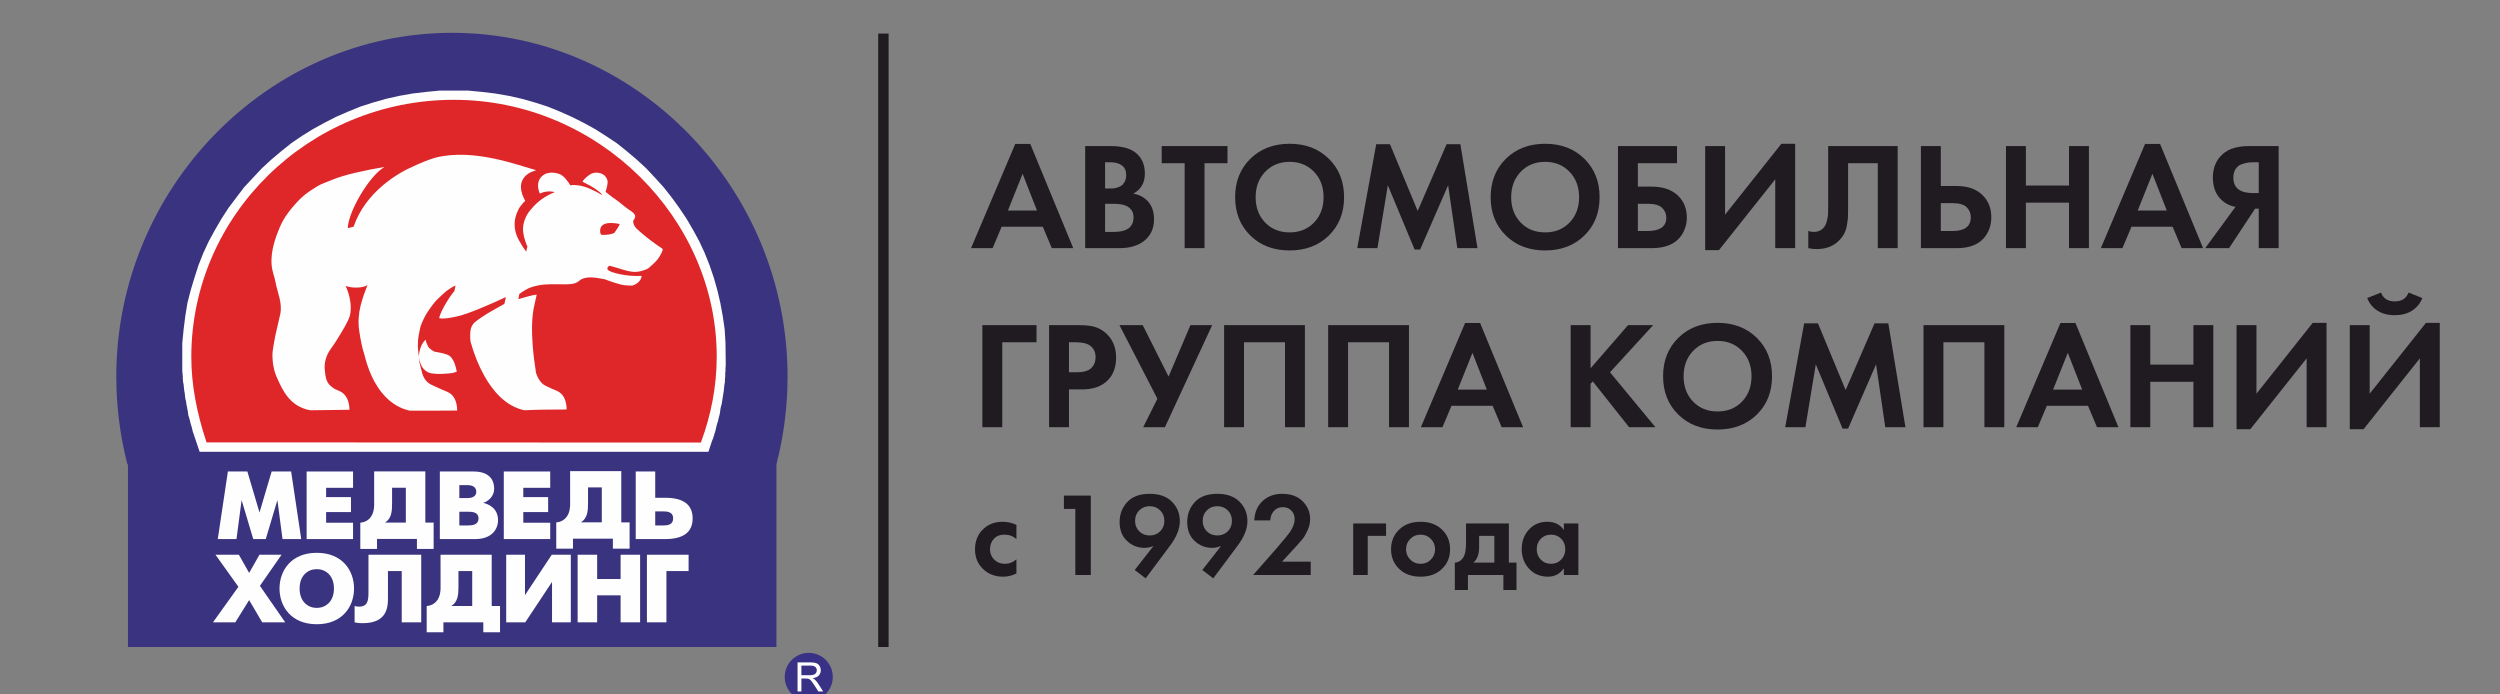 <?xml version="1.0" encoding="UTF-8"?> <svg xmlns="http://www.w3.org/2000/svg" xmlns:xlink="http://www.w3.org/1999/xlink" xmlns:xodm="http://www.corel.com/coreldraw/odm/2003" xml:space="preserve" width="180mm" height="50mm" version="1.1" style="shape-rendering:geometricPrecision; text-rendering:geometricPrecision; image-rendering:optimizeQuality; fill-rule:evenodd; clip-rule:evenodd" viewBox="0 0 18000 5000"><rect x="0" y="0" width="18000" height="5000" fill="#808080" stroke="none"/> <defs> <style type="text/css"> .fil4 {fill:#1F1B20} .fil3 {fill:#393185} .fil1 {fill:#FEFEFE;fill-rule:nonzero} .fil2 {fill:#DF2628;fill-rule:nonzero} .fil5 {fill:#1F1B20;fill-rule:nonzero} .fil0 {fill:#3A3480;fill-rule:nonzero} </style> </defs> <g id="Слой_x0020_1">  <g id="_2290824300576"> <path class="fil0" d="M5590.22 3343.6l0 1314.74 -4668.99 0 0 -1314.74 -3.74 0c-52.24,-203.32 -80.2,-414.24 -80.2,-632.71 0,-1350.8 1087.48,-2474.67 2417.45,-2474.67 1331.95,0 2415.73,1123.87 2415.73,2474.67 0,218.47 -28,429.39 -80.25,632.71z"></path> <polygon class="fil1" points="5100.56,3252.97 1437.33,3252.97 1386.55,3101.96 1382.45,3082.11 1371.02,3044.98 1366.93,3025.14 1355.53,2987.89 1353.21,2967.12 1341.63,2906.89 1339.67,2889.34 1334.14,2869.9 1329.97,2830.34 1326.16,2810.21 1322.17,2769.44 1318.45,2751.47 1316.34,2729.55 1316.31,2709.7 1312.45,2670.74 1312.42,2470.25 1322.17,2370.59 1333.87,2277.21 1349.4,2181.87 1372.83,2089.83 1400.09,2000.15 1429.28,1908.81 1464.4,1820.74 1503.38,1736.77 1548.39,1654.49 1595.06,1574.44 1645.73,1496.16 1756.75,1349.32 1885.41,1211.74 1951.87,1150.46 2024.01,1089.46 2097.85,1030.38 2174.21,978.59 2254.07,929 2337.9,883.1 2419.6,841.24 2507.49,802.98 2597,766.76 2686.91,737.99 2780.31,711.39 2873.98,690.35 2971.4,673.15 3068.93,661.67 3168.13,652.15 3368.87,652.12 3468.71,661.64 3563.97,673.06 3663.48,690.23 3757.02,711.27 3850.68,737.92 3940.25,766.55 4030.21,802.87 4115.82,841.03 4199.63,882.99 4283.37,928.76 4361.57,978.46 4439.29,1029.85 4513.69,1089.3 4585.68,1150.2 4651.97,1211.28 4716.51,1280.17 4778.62,1348.67 4837.31,1423.25 4889.95,1495.78 4942.47,1573.98 4989.45,1654.21 5034.16,1736.2 5073.22,1820.29 5108.34,1908.21 5139.56,1999.83 5164.99,2089.61 5186.41,2181.27 5203.98,2276.7 5217.62,2370.14 5223.49,2469.7 5225.43,2628.01 5223.45,2651.52 5223.49,2669.77 5221.56,2689.66 5221.6,2709.7 5219.53,2731.5 5219.59,2749.62 5215.52,2770.44 5211.83,2809.54 5196.26,2908.39 5190.15,2930.74 5186.48,2949.03 5184.67,2967.09 5180.6,2987.09 5174.69,3008.57 5170.91,3026.95 5159.12,3065.84 5150.6,3103.42 5133.77,3157.28 5125.75,3176.8 "></polygon> <path class="fil2" d="M5046.1 3186.42l-3558.88 -1.29 -3.18 -9.57c-66.37,-200.83 -106.6,-403.65 -106.6,-605.4 0,-1020.91 848.04,-1851.51 1890.4,-1851.51 1043.53,0 1894.38,857.01 1892.54,1851.51 -0.42,211.65 -40.54,415.91 -110.88,607.15l-3.4 9.11z"></path> <polygon class="fil1" points="2168.86,3881.21 2034.23,3881.21 2033.43,3875.37 1997.29,3600.65 1913.57,3881.21 1823.3,3881.21 1821.91,3876.32 1739.58,3600.65 1702.67,3881.21 1567.98,3881.21 1640.82,3394.69 1780.97,3394.69 1782.42,3399.5 1868.46,3690.12 1955.9,3394.69 2096.07,3394.69 2096.91,3400.39 "></polygon> <polygon class="fil1" points="2541.96,3881.21 2207.76,3881.21 2207.76,3394.69 2541.96,3394.69 2541.96,3512.19 2348.05,3512.19 2348.05,3579.15 2527.01,3579.15 2527.01,3686.97 2348.05,3686.97 2348.05,3763.7 2541.96,3763.7 "></polygon> <polygon class="fil1" points="3961.55,3881.21 3627.32,3881.21 3627.32,3394.69 3961.55,3394.69 3961.55,3512.19 3767.69,3512.19 3767.69,3579.15 3946.57,3579.15 3946.57,3686.97 3767.69,3686.97 3767.69,3763.7 3961.55,3763.7 "></polygon> <path class="fil1" d="M3422.3 3881.21l-255.48 0 0 -486.52 241.96 0c129.88,0 149.27,77.68 149.27,123.95 0,55.1 -41.56,89.05 -77.38,101.55l-0.29 0.66c31.98,7.52 105.46,34.6 105.46,124.61 0,62.59 -42.8,135.75 -163.54,135.75zm-115.11 -98.08l0 0 63.83 0c31.98,0 74.5,-5.34 74.5,-50.85 0,-42.58 -39.8,-48.04 -74.5,-48.04l-63.83 0 0 98.89zm0 -197.01l0 0 58.1 0c55.58,0 63.85,-28.36 63.85,-45.27 0,-17.94 -8.27,-48.06 -63.85,-48.06l-58.1 0 0 93.33z"></path> <path class="fil1" d="M4790.69 3881.21l-213.44 0 0 -486.52 140.31 0 0 189.36 73.13 0c130.23,0 196.28,49.88 196.28,148.23 0,98.86 -66.05,148.93 -196.28,148.93zm-73.13 -98.08l0 0 59.55 0c32.37,0 69.5,-5.79 69.5,-50.85 0,-34.74 -21.45,-50.2 -69.5,-50.2l-59.55 0 0 101.05z"></path> <path class="fil1" d="M4533.12 3950.26l-120.44 0 0 -71.81 -287.23 0 0 71.81 -120.38 0 0 -189.12 5.97 -0.66c41.34,-4.31 87.44,-35.45 93.07,-109.91 1.05,-11.2 0.97,-22.36 0.83,-33.14l-0.08 -225.48 368.38 0 0 369.06 59.88 0 0 189.25zm-350.83 -189.25l0 0 150.62 0 0 -251.56 -99.09 0 0 114.7c0,55.36 -4.01,107.5 -51.53,136.86z"></path> <path class="fil1" d="M3122.21 3952.22l-120.32 0 0 -71.68 -287.29 0 0 71.68 -120.39 0 0 -188.99 6.04 -0.67c41.29,-4.33 87.39,-35.49 92.99,-109.95 1.08,-11.39 0.95,-22.83 0.82,-33.88l-0.1 -224.74 368.42 0 0 368.95 59.83 0 0 189.28zm-350.63 -189.28l0 0 150.46 0 0 -251.47 -99.12 0 0 114.67c0,55.38 -3.96,107.54 -51.34,136.8z"></path> <polygon class="fil1" points="2053.4,4480.65 1887.79,4480.65 1793.84,4320.61 1694.23,4480.65 1533.61,4480.65 1541.25,4470.02 1716.45,4224.91 1551.47,3994.14 1719.81,3994.14 1721.76,3997.47 1793.9,4124.95 1867.89,3994.14 2027.04,3994.14 1871.32,4218.02 "></polygon> <path class="fil1" d="M2280.75 4494.44c-185.31,0 -268.27,-129.12 -268.27,-257.03 0,-128.05 82.96,-257.17 268.27,-257.17 185.38,0 268.37,129.12 268.37,257.17 0,127.91 -82.99,257.03 -268.37,257.03zm0 -396.67l0 0c-61.53,0 -123.62,43.17 -123.62,139.64 0,96.36 62.09,139.59 123.62,139.59 61.57,0 123.72,-43.23 123.72,-139.59 0,-96.47 -62.15,-139.64 -123.72,-139.64z"></path> <path class="fil1" d="M2611.98 4486.88c-17.02,0 -32.79,-0.39 -53.5,-5.04l-5.25 -1.19 0 -117.54 8.26 1.94c8.44,1.88 15.85,2.88 22.66,2.88 63.91,0 68.83,-43.82 68.83,-105.62l0 -268.17 379.79 0 0 486.51 -140.34 0 0 -369 -99.13 0 0 190.97c0,59.8 0,184.26 -181.32,184.26z"></path> <path class="fil1" d="M3600.23 4552.35l-120.44 0 0 -71.7 -287.21 0 0 71.7 -120.39 0 0 -188.99 6 -0.71c41.35,-4.28 87.43,-35.43 93.06,-109.88 1.03,-11.22 0.94,-22.37 0.82,-33.27l-0.08 -225.36 368.33 0 0 368.97 59.91 0 0 189.24zm-350.72 -189.24l0 0 150.5 0 0 -251.46 -99.12 0 0 114.6c0,55.43 -3.99,107.52 -51.38,136.86z"></path> <polygon class="fil1" points="4109.92,4480.65 3974.6,4480.65 3974.6,4190 3781.86,4480.65 3644.63,4480.65 3644.63,3994.14 3779.97,3994.14 3779.97,4284.77 3972.63,3994.14 4109.92,3994.14 "></polygon> <polygon class="fil1" points="4608.77,4480.65 4468.39,4480.65 4468.39,4286.36 4299.41,4286.36 4299.41,4480.65 4159.04,4480.65 4159.04,3994.14 4299.41,3994.14 4299.41,4168.96 4468.39,4168.96 4468.39,3994.14 4608.77,3994.14 "></polygon> <polygon class="fil1" points="4798.22,4480.65 4657.84,4480.65 4657.84,3994.14 4957.87,3994.14 4957.87,4111.65 4798.22,4111.65 "></polygon> <path class="fil1" d="M4767.08 1789.28c-50.06,-33.85 -110.79,-77.46 -156.61,-118.95 -28.5,-25.85 -52.15,-42.18 -51.52,-82.16 36.83,-40.5 -5.62,-61.13 -35.15,-81.61 -30.4,-20.8 -62.55,-51.46 -92.8,-71.83l-19.45 -13.25c-18.05,-14.32 -36.06,-27.28 -51.11,-40.06 7.46,-26.94 17.03,-56.53 13.69,-82.03 -14.24,-43.74 -44.58,-52.9 -74.33,-56.4 -17.05,-2.07 -40.94,4.94 -54.01,14.43 -8.02,5.71 -38.41,26.71 -51.83,50.73 -0.46,0.94 46.7,23.43 57.53,30.02 24.09,14.12 38.06,23.14 46.06,29.7 13.13,10.75 32.42,22.92 39.49,37.77 -51.09,-31.22 -121.68,-65.24 -170.36,-70.61 -24.76,-2.64 -41.04,-4.82 -59.65,-0.37 -20.8,-32.38 -48.39,-71.1 -80.14,-82.11 -108.35,-37.7 -185.02,39.98 -139.91,141.34 53.46,-26.66 103.95,-11.59 107.48,-10.46 -56.89,22.17 -119.94,60.8 -170.39,122.92 -1.09,1.3 -53.55,53.57 -58.2,134.33 -2.22,38.59 9.9,86.5 31.28,134.98 -4.72,15.28 -7.17,27.26 -7.55,36.31 -22.24,-26.07 -44.84,-67.26 -48.2,-73.4 -51.34,-85.07 -41.79,-164.2 -11.45,-223.79 6.84,-16.39 16.53,-30.91 28.62,-44.29 7.41,-9.14 15.14,-17.28 23.01,-24.62 -34.85,-62.09 -54.49,-143.07 21.89,-195.66 11.91,-8.26 27.86,-14.57 56.87,-25.14 -117.72,-29.83 -448.62,-162.53 -729.19,-88.85 -32.94,8.69 -123.76,45.11 -161.89,64.56 -96.54,41.77 -336.61,177.28 -423.42,431.4l-42.36 10.69c5.59,-122.15 154.8,-376.29 264.69,-440.77 -141.15,24.21 -287.64,55.24 -376.28,92.51 -24.97,10.49 -83.22,31.49 -103.76,44.41 -70.59,44.41 -106.48,66.02 -171.13,140.42 -42.93,49.25 -75.17,93.71 -102.35,156.37 -24.7,60.54 -68.3,163.78 -58.79,274.01 3.67,44.44 19.64,78.35 28.09,123.31 13.4,74.04 50.99,148.3 33.64,230.15 -16.45,77.29 -35.77,142.81 -47.95,222.67 -7.98,51.75 -11.03,61.86 -5.5,118.43l3.31 26.65c4.6,25.15 10.04,50.53 24.47,83.41 47.97,109.36 98.88,209.31 236.28,238.66l15.35 0.78c111.57,-1.68 155.74,-2.17 272.45,-3.55 -0.44,-61.6 -22.55,-112.71 -71.61,-134.88 -41.44,-18.72 -25.43,-8.07 -55.09,-29.43 -47.5,-34.23 -46.84,-84.8 -52.32,-142.76 2.17,-62.21 21.99,-102.23 55.25,-146.27 22.68,-30.13 94.71,-147.87 111.17,-184.78 15.66,-35.15 20.34,-45.86 21.94,-90.82 1.92,-51.54 -17.09,-123.88 -37.33,-163.3 37.25,16.3 122.06,19.01 157.48,-5.62 -35.5,94.5 -77.73,199.4 -59.58,326.4 0,0.16 -0.07,0.46 -0.07,0.75 0.07,0.62 0.38,1.33 0.52,2.09 0,0.17 0,0.23 0,0.39 9.28,62.47 19.53,117.47 36.63,169.79 13.22,51.73 29.12,103.53 51.9,153.58 49.43,108.58 137.46,221.76 274.92,251.15l13 0c111.2,0 212.13,0.87 328.81,-0.76 -0.38,-61.58 -21.52,-114.88 -71.54,-134.92 -42.27,-17.16 -75.83,-32.66 -113.75,-50.59 -32.44,-15.43 -51.09,-40.74 -63.24,-72.08 -8.52,-34.76 -15.36,-54.2 -22.73,-87.54 0,-0.09 0,-0.09 0,-0.16 -2.63,-18.16 -2.41,-18.23 -4.3,-34.9 -0.1,-1.68 -0.23,-3.54 -0.35,-5.89 4.37,23.03 3.62,25.65 12.64,49.82 13.21,35.75 43.62,63.53 78.59,68.84 49.14,7.36 88.45,3.25 138.95,-1.11 14.12,-1.2 26.79,-5.3 43.19,-11.55 -10,-49.28 -20.56,-77.3 -39.32,-101.47 -16.28,-21.32 -53.99,-30.94 -109.69,-40.22 -21.91,-0.16 -51.57,-30.73 -54.66,-33.65 0,0 -18.72,-33.89 -20.93,-55.42 -44.8,43.49 -44.98,101.64 -49.76,119.93l-1.96 -22.85c-0.53,-13.93 -4.85,-36.21 -4.14,-50.9 1.41,-20.59 -0.48,-38.32 4.44,-65.78 -0.04,-0.3 -0.13,-0.34 -0.39,-0.59 3.86,-20.66 8.9,-48.09 14.89,-73.23 10.42,-32.4 34.34,-81.61 51.17,-105.55 62.16,-92.55 79.11,-98.4 132.63,-148.4 11.41,-8.19 42.72,-31.43 68.56,-42.23 -0.43,4.23 -7.62,35.03 -8.58,41.25 -19.41,15.78 -104.01,147.34 -108.89,194.37 35.65,7.05 83.94,-3.64 128.49,-12.8 75.76,-15.66 252.37,-92.5 351.21,-139.3 0.97,-1.97 -10.7,49.06 -10.7,49.06 -86.95,48.14 -160.64,87.81 -217.75,136.45 -30.72,32.45 -28.5,72.92 -28.21,110.17l2.36 25.19c25.47,91.4 57.53,172.12 99.95,247.45 57.88,102.73 149.2,216.92 286.61,246.38l6.21 0c112.36,-5.44 182.49,-4.03 299.08,-5.44 -0.27,-61.6 -21.67,-114.67 -71.56,-134.81 -42.35,-17.18 -43.82,-18.66 -81.58,-36.74 -33.36,-15.75 -57.96,-59.76 -67.59,-93.69 -1.32,-13.94 -2.91,-25.01 -3.84,-27.45 -2.51,-18.74 -47.8,-286.27 -8.82,-453.42l17.82 -79.97c-22.72,-1.53 -108.29,24.69 -131.92,31.59l7.14 -37.32c23.95,-17.49 61.27,-41.66 86.32,-48.63 70.19,-22.51 116.12,-22.17 210.54,-20.92 50.77,0.71 102.06,3.21 132.59,-23.87 44.21,-39.25 116.52,-25.28 182.36,-12.94 1.91,1.47 62,21.01 63.93,22.49 50.45,13.91 60.49,23.02 129.95,23.88 25.37,0 74.23,-31.47 74.23,-70.19 -109.22,7.08 -238.27,-26.05 -245.16,-47.09 -5.5,-15.55 13.76,-26.78 16.83,-25.58 13.68,3.29 47.93,13.23 64.84,18.75 87.96,28.73 122.92,32.82 180.07,13.43 24.15,-8.28 31.12,-11.76 42.19,-22.5 39.54,-35.69 70.41,-60.96 93.67,-123.56 0.78,-2.32 0.45,-6.07 -4.63,-10.38zm-343.95 -112.03l0 0c-16.51,7.56 -40.75,14.08 -84.1,14.08 -9.45,-0.82 -13.05,-2.91 -16.12,-10.73 -16.73,-84.71 74.67,-81.54 139.54,-67.49 -14.01,29.49 -16.87,29.49 -39.32,64.14z"></path> <path class="fil3" d="M5823.02 4700.63c95.6,0 173.11,77.53 173.11,173.16 0,95.63 -77.51,173.16 -173.11,173.16 -95.61,0 -173.11,-77.53 -173.11,-173.16 0,-95.63 77.5,-173.16 173.11,-173.16z"></path> <path class="fil1" d="M5742.37 4978.36l0 -209.11 92.67 0c18.65,0 32.81,1.9 42.49,5.64 9.69,3.76 17.44,10.37 23.28,19.88 5.79,9.54 8.66,20.05 8.66,31.54 0,14.85 -4.77,27.32 -14.41,37.49 -9.59,10.18 -24.43,16.65 -44.49,19.43 7.35,3.5 12.9,6.96 16.7,10.41 8.08,7.4 15.72,16.71 22.97,27.8l36.36 56.92 -34.8 0 -27.64 -43.53c-8.09,-12.51 -14.76,-22.14 -20.01,-28.76 -5.21,-6.67 -9.88,-11.35 -14.02,-13.98 -4.14,-2.68 -8.32,-4.54 -12.61,-5.6 -3.16,-0.64 -8.27,-0.98 -15.43,-0.98l-32.07 0 0 92.85 -27.65 0zm27.65 -116.79l59.48 0c12.61,0 22.53,-1.32 29.64,-3.95 7.16,-2.63 12.56,-6.82 16.26,-12.56 3.7,-5.74 5.55,-11.98 5.55,-18.75 0,-9.88 -3.56,-18.01 -10.76,-24.39 -7.16,-6.38 -18.5,-9.54 -34.02,-9.54l-66.15 0 0 69.19z"></path> <polygon class="fil4" points="6323,4658.35 6397.99,4658.35 6397.99,241.81 6323,241.81 "></polygon> <path class="fil5" d="M7573.2 1786.71l-65 -154.28 -296.34 0 -65 154.28 -155.33 0 318.37 -750.44 107.97 0 309.56 750.44 -154.23 0zm-316.18 -271.08l209.32 0 -103.56 -264.47 -105.76 264.47zm556.34 -463.92l181.77 0c80.06,0 139.91,15.42 179.57,46.27 45.54,35.26 68.3,85.96 68.3,152.08 0,65.38 -27.54,113.5 -82.62,144.35 37.45,5.88 69.4,21.31 95.84,46.29 35.26,33.79 52.88,79.71 52.88,137.74 0,61.71 -20.93,111.3 -62.79,148.77 -44.8,39.67 -106.86,59.5 -186.18,59.5l-246.77 0 0 -735zm143.22 116.8l0 188.44 40.75 0c7.35,0 14.14,-0.18 20.38,-0.55 6.25,-0.37 15.43,-2.39 27.55,-6.07 12.11,-3.66 22.4,-8.63 30.84,-14.87 8.45,-6.25 15.98,-15.8 22.58,-28.66 6.62,-12.85 9.92,-28.1 9.92,-45.73 0,-31.58 -10.29,-54.91 -30.85,-69.97 -20.56,-15.06 -47,-22.59 -79.32,-22.59l-41.85 0zm0 298.63l0 202.76 61.69 0c42.59,0 75.27,-6.61 98.04,-19.83 30.11,-17.64 45.17,-45.92 45.17,-84.86 0,-39.67 -18,-67.58 -53.98,-83.75 -20.57,-9.54 -53.25,-14.32 -98.05,-14.32l-52.87 0zm881.32 -292.01l-165.25 0 0 611.58 -143.22 0 0 -611.58 -165.24 0 0 -123.42 473.71 0 0 123.42zm164.7 -31.97c73.07,-71.99 167.26,-107.99 282.57,-107.99 115.31,0 209.5,36 282.57,107.99 73.08,72 109.62,164.2 109.62,276.59 0,112.41 -36.54,204.42 -109.62,276.05 -73.07,71.63 -167.26,107.44 -282.57,107.44 -115.31,0 -209.5,-35.81 -282.57,-107.44 -73.08,-71.63 -109.62,-163.64 -109.62,-276.05 0,-112.39 36.54,-204.59 109.62,-276.59zm106.3 458.97c45.54,47.39 104.29,71.09 176.27,71.09 71.98,0 130.73,-23.7 176.26,-71.09 45.54,-47.38 68.31,-108.17 68.31,-182.38 0,-74.19 -22.96,-135.17 -68.86,-182.91 -45.9,-47.76 -104.47,-71.64 -175.71,-71.64 -71.24,0 -129.81,23.88 -175.72,71.64 -45.9,47.74 -68.84,108.72 -68.84,182.91 0,74.21 22.76,135 68.29,182.38zm663.2 184.58l136.61 -748.23 99.14 0 199.4 480.46 208.21 -480.46 99.15 0 123.38 748.23 -145.41 0 -66.1 -452.9 -201.6 462.83 -39.66 0 -192.79 -462.83 -74.91 452.9 -145.42 0zm1070.26 -643.55c73.07,-71.99 167.26,-107.99 282.57,-107.99 115.3,0 209.49,36 282.57,107.99 73.08,72 109.61,164.2 109.61,276.59 0,112.41 -36.53,204.42 -109.61,276.05 -73.08,71.63 -167.27,107.44 -282.57,107.44 -115.31,0 -209.5,-35.81 -282.57,-107.44 -73.08,-71.63 -109.62,-163.64 -109.62,-276.05 0,-112.39 36.54,-204.59 109.62,-276.59zm106.3 458.97c45.54,47.39 104.29,71.09 176.27,71.09 71.97,0 130.72,-23.7 176.26,-71.09 45.54,-47.38 68.31,-108.17 68.31,-182.38 0,-74.19 -22.96,-135.17 -68.86,-182.91 -45.9,-47.76 -104.47,-71.64 -175.71,-71.64 -71.24,0 -129.81,23.88 -175.72,71.64 -45.9,47.74 -68.85,108.72 -68.85,182.91 0,74.21 22.77,135 68.3,182.38zm700.65 184.58l0 -735 425.24 0 0 123.42 -282.02 0 0 168.59 99.15 0c77.84,0 139.17,19.84 183.97,59.51 46.27,41.14 69.41,95.5 69.41,163.09 0,48.48 -13.59,92.2 -40.76,131.13 -41.87,59.51 -112.38,89.26 -211.52,89.26l-243.47 0zm143.22 -319.57l0 196.15 68.3 0c91.07,0 136.6,-31.96 136.6,-95.86 0,-27.92 -10.09,-51.62 -30.29,-71.09 -20.2,-19.46 -54.9,-29.2 -104.1,-29.2l-70.51 0zm484.73 -415.43l143.21 0 0 493.68 405.41 -510.22 99.15 0 0 751.54 -143.21 0 0 -495.88 -405.41 510.21 -99.15 0 0 -749.33zm885.72 0l500.16 0 0 735 -143.22 0 0 -611.58 -213.72 0 0 326.18c0,27.91 -0.37,48.85 -1.1,62.81 -0.74,13.95 -3.31,33.79 -7.71,59.5 -4.41,25.72 -12.49,48.3 -24.24,67.78 -11.75,19.47 -27.18,37.28 -46.27,53.44 -38.19,32.32 -87.03,48.49 -146.52,48.49 -20.57,0 -40.76,-2.21 -60.59,-6.62l0 -123.42c14.69,4.41 28.27,6.61 40.76,6.61 26.44,0 48.47,-8.81 66.1,-26.44 11.75,-11.75 20.38,-27.91 25.89,-48.49 5.51,-20.57 8.62,-38.2 9.36,-52.89 0.74,-14.69 1.1,-37.83 1.1,-69.43l0 -420.94zm667.61 735l0 -735 143.21 0 0 287.61 114.58 0c76.37,0 136.6,20.2 180.67,60.61 45.53,41.86 68.3,96.6 68.3,164.19 0,49.95 -13.22,94.03 -39.66,132.23 -41.13,60.25 -110.54,90.36 -208.22,90.36l-258.88 0zm143.21 -323.97l0 200.55 83.73 0c88.13,0 132.2,-33.06 132.2,-99.17 0,-27.92 -9.74,-51.8 -29.2,-71.63 -19.46,-19.84 -53.06,-29.75 -100.8,-29.75l-85.93 0zm612.52 -411.03l0 284.29 310.66 0 0 -284.29 143.22 0 0 735 -143.22 0 0 -327.29 -310.66 0 0 327.29 -143.22 0 0 -735 143.22 0zm1121.48 735l-65 -154.28 -296.34 0 -65 154.28 -155.33 0 318.38 -750.44 107.96 0 309.57 750.44 -154.24 0zm-316.17 -271.08l209.31 0 -103.56 -264.47 -105.75 264.47zm1014.62 -463.92l0 735 -143.21 0 0 -284.3 -26.44 0 -187.29 284.3 -171.85 0 218.13 -297.53c-29.39,-4.41 -56.19,-15.43 -80.43,-33.06 -55.08,-39.67 -82.62,-98.81 -82.62,-177.42 0,-71.25 24.23,-128.19 72.71,-170.8 42.59,-37.46 105.39,-56.19 188.38,-56.19l212.62 0zm-143.21 116.8l-44.07 0c-11.76,0 -23.14,0.74 -34.16,2.21 -11.01,1.46 -25.7,5.32 -44.06,11.56 -18.36,6.25 -33.05,17.64 -44.07,34.16 -11.01,16.54 -16.52,37.29 -16.52,62.26 0,74.21 47,111.3 141.01,111.3l41.87 0 0 -221.49zm-8800 1172.49l0 123.42 -246.77 0 0 611.6 -143.22 0 0 -735.02 389.99 0zm90.33 0l213.72 0c45.53,0 82.8,3.85 111.82,11.58 29.01,7.71 56.36,22.59 82.07,44.63 49.94,44.08 74.91,103.22 74.91,177.41 0,69.05 -20.2,123.79 -60.59,164.19 -43.33,43.35 -105.39,65.02 -186.18,65.02l-92.53 0 0 272.19 -143.22 0 0 -735.02zm143.22 123.42l0 215.99 58.38 0c41.86,0 73.08,-7.72 93.64,-23.14 26.44,-20.57 39.66,-49.23 39.66,-85.96 0,-35.99 -13.59,-63.91 -40.76,-83.75 -22.04,-15.42 -55.82,-23.14 -101.36,-23.14l-49.56 0zm363.54 -123.42l167.45 0 186.18 370.26 157.54 -370.26 156.43 0 -340.41 735.02 -156.43 0 102.45 -204.98 -273.21 -530.04zm753.53 0l581.67 0 0 735.02 -143.21 0 0 -611.6 -295.24 0 0 611.6 -143.22 0 0 -735.02zm749.12 0l581.68 0 0 735.02 -143.22 0 0 -611.6 -295.24 0 0 611.6 -143.22 0 0 -735.02zm1249.28 735.02l-65 -154.28 -296.34 0 -65.01 154.28 -155.32 0 318.37 -750.44 107.96 0 309.57 750.44 -154.23 0zm-316.18 -271.1l209.32 0 -103.56 -264.47 -105.76 264.47zm956.24 -463.92l0 310.76 269.9 -310.76 180.67 0 -310.66 339.41 327.19 395.61 -189.49 0 -261.09 -329.5 -16.52 16.54 0 312.96 -143.22 0 0 -735.02 143.22 0zm631.79 91.47c73.08,-72 167.27,-108 282.57,-108 115.31,0 209.5,36 282.58,108 73.08,71.99 109.61,164.19 109.61,276.59 0,112.4 -36.53,204.41 -109.61,276.04 -73.08,71.63 -167.27,107.44 -282.58,107.44 -115.3,0 -209.49,-35.81 -282.57,-107.44 -73.08,-71.63 -109.61,-163.64 -109.61,-276.04 0,-112.4 36.53,-204.6 109.61,-276.59zm106.31 458.96c45.54,47.39 104.29,71.08 176.26,71.08 71.98,0 130.73,-23.69 176.27,-71.08 45.54,-47.38 68.3,-108.18 68.3,-182.37 0,-74.2 -22.95,-135.17 -68.85,-182.93 -45.9,-47.74 -104.47,-71.62 -175.72,-71.62 -71.24,0 -129.81,23.88 -175.71,71.62 -45.9,47.76 -68.85,108.73 -68.85,182.93 0,74.19 22.76,134.99 68.3,182.37zm663.2 184.59l136.6 -748.24 99.15 0 199.4 480.45 208.21 -480.45 99.15 0 123.38 748.24 -145.42 0 -66.1 -452.92 -201.6 462.83 -39.66 0 -192.78 -462.83 -74.91 452.92 -145.42 0zm995.89 -735.02l581.67 0 0 735.02 -143.21 0 0 -611.6 -295.24 0 0 611.6 -143.22 0 0 -735.02zm1249.27 735.02l-65 -154.28 -296.34 0 -65 154.28 -155.33 0 318.37 -750.44 107.97 0 309.56 750.44 -154.23 0zm-316.18 -271.1l209.32 0 -103.56 -264.47 -105.76 264.47zm699.56 -463.92l0 284.31 310.66 0 0 -284.31 143.22 0 0 735.02 -143.22 0 0 -327.29 -310.66 0 0 327.29 -143.22 0 0 -735.02 143.22 0zm621.33 0l143.22 0 0 493.68 405.4 -510.21 99.15 0 0 751.55 -143.21 0 0 -495.9 -405.41 510.22 -99.15 0 0 -749.34zm815.22 0l143.22 0 0 493.68 405.4 -510.21 99.15 0 0 751.55 -143.21 0 0 -495.9 -405.41 510.22 -99.15 0 0 -749.34zm125.59 -195.04l99.15 -39.67c16.15,42.61 49.2,63.9 99.15,63.9 49.93,0 82.99,-21.29 99.14,-63.9l99.15 39.67c-14.69,38.2 -39.11,68.31 -73.26,90.35 -34.15,22.04 -75.83,33.07 -125.03,33.07 -49.21,0 -90.89,-11.03 -125.05,-33.07 -34.15,-22.04 -58.57,-52.15 -73.25,-90.35zm-9725.75 1633.22l0 102.86c-23.42,-21.72 -51.98,-32.57 -85.69,-32.57 -33.12,0 -58.83,10.14 -77.11,30.42 -18.28,20.29 -27.42,45 -27.42,74.14 0,30.29 10.14,55.43 30.42,75.42 20.28,20 46.13,30.01 77.54,30.01 30.85,0 58.27,-10.86 82.26,-32.57l0 101.99c-30.85,15.43 -62.83,23.15 -95.97,23.15 -57.69,0 -105.39,-18 -143.09,-54.01 -39.41,-37.14 -59.12,-84.56 -59.12,-142.27 0,-62.86 21.42,-113.14 64.26,-150.85 35.99,-31.99 80.55,-47.99 133.67,-47.99 35.99,0 69.4,7.43 100.25,22.27zm424.13 360.84l0 -475.68 -82.26 0 0 -95.99 193.65 0 0 571.67 -111.39 0zm506.39 23.99l-78.83 -59.99 135.39 -173.13c-21.14,9.15 -42.56,13.72 -64.27,13.72 -49.13,0 -91.4,-16.71 -126.81,-50.15 -35.42,-33.42 -53.13,-78.71 -53.13,-135.84 0,-55.99 18.28,-103.85 54.84,-143.56 36.56,-39.71 90.54,-59.57 161.95,-59.57 69.11,0 122.52,19 160.22,56.99 37.71,38.01 56.55,84.71 56.55,140.15 0,55.42 -23.99,114.84 -71.97,178.26l-173.94 233.12zm104.54 -489.38c-20,-20 -45.13,-30 -75.4,-30 -30.28,0 -55.42,10 -75.41,30 -19.99,19.99 -29.99,45.14 -29.99,75.41 0,30.3 10,55.44 29.99,75.44 19.99,19.99 45.13,29.98 75.41,29.98 30.27,0 55.4,-9.99 75.4,-29.98 19.99,-20 29.99,-45.14 29.99,-75.44 0,-30.27 -10,-55.42 -29.99,-75.41zm382.14 489.38l-78.83 -59.99 135.39 -173.13c-21.14,9.15 -42.56,13.72 -64.27,13.72 -49.12,0 -91.39,-16.71 -126.81,-50.15 -35.41,-33.42 -53.12,-78.71 -53.12,-135.84 0,-55.99 18.27,-103.85 54.83,-143.56 36.56,-39.71 90.54,-59.57 161.95,-59.57 69.12,0 122.52,19 160.23,56.99 37.7,38.01 56.55,84.71 56.55,140.15 0,55.42 -23.99,114.84 -71.98,178.26l-173.94 233.12zm104.54 -489.38c-19.99,-20 -45.13,-30 -75.4,-30 -30.28,0 -55.41,10 -75.4,30 -20,19.99 -30,45.14 -30,75.41 0,30.3 10,55.44 30,75.44 19.99,19.99 45.12,29.98 75.4,29.98 30.27,0 55.41,-9.99 75.4,-29.98 19.99,-20 29.99,-45.14 29.99,-75.44 0,-30.27 -10,-55.42 -29.99,-75.41zm182.5 465.39l167.94 -191.12c54.84,-64 87.4,-103.71 97.68,-119.14 22.28,-33.14 33.42,-63.72 33.42,-91.71 0,-25.71 -8.14,-46.57 -24.42,-62.57 -16.28,-16 -36.41,-24 -60.41,-24 -27.42,0 -49.13,9.3 -65.11,27.86 -16,18.57 -24.57,41 -25.71,67.28l-114.82 0c2.28,-57.7 21.99,-104 59.13,-138.85 37.12,-34.85 84.25,-52.28 141.37,-52.28 62.84,0 112.11,18 147.81,54 35.7,35.99 53.55,78.56 53.55,127.7 0,27.42 -6.29,54.86 -18.85,82.28 -12.57,27.43 -24.56,48.14 -35.99,62.14 -11.42,14 -27.7,32.43 -48.84,55.28l-98.54 107.13 206.5 0 0 96 -414.71 0zm720.6 0l0 -371.12 236.49 0 0 89.15 -131.95 0 0 281.97 -104.54 0zm335.02 -330.84c37.7,-34.84 87.69,-52.27 149.95,-52.27 62.26,0 112.25,17.43 149.95,52.27 41.7,37.72 62.55,86.28 62.55,145.71 0,58.85 -20.85,107.14 -62.55,144.85 -37.7,34.86 -87.69,52.29 -149.95,52.29 -62.26,0 -112.25,-17.43 -149.95,-52.29 -41.7,-37.71 -62.55,-86 -62.55,-144.85 0,-59.43 20.85,-107.99 62.55,-145.71zm75.41 219.43c19.99,20.56 44.84,30.85 74.54,30.85 29.7,0 54.55,-10.29 74.54,-30.85 20,-20.58 30,-45.15 30,-73.72 0,-29.14 -10,-53.99 -30,-74.56 -19.99,-20.57 -44.84,-30.86 -74.54,-30.86 -29.7,0 -54.55,10.29 -74.54,30.86 -20,20.57 -30,45.42 -30,74.56 0,28.57 10,53.14 30,73.72zm401.85 -259.71l308.46 0 0 281.99 54.84 0 0 197.12 -94.25 0 0 -107.99 -255.34 0 0 107.99 -94.25 0 0 -197.12c29.13,-1.72 51.12,-17.44 65.97,-47.14 9.72,-21.15 14.57,-52.85 14.57,-95.14l0 -139.71zm203.93 281.99l0 -192.84 -109.68 0 0 82.27c0,50.29 -13.7,87.13 -41.12,110.57l150.8 0zm500.39 -233.99l0 -48 104.54 0 0 371.12 -104.54 0 0 -47.99c-27.99,39.99 -65.97,60 -113.96,60 -55.98,0 -101.53,-19.15 -136.66,-57.43 -35.14,-38.28 -52.7,-85.14 -52.7,-140.57 0,-55.99 17.13,-102.85 51.41,-140.56 34.27,-37.71 78.55,-56.56 132.81,-56.56 53.69,0 93.4,20 119.1,59.99zm-18.85 62.57c-19.42,-20 -43.99,-30 -73.69,-30 -29.7,0 -54.27,10 -73.68,30 -19.43,20 -29.14,44.85 -29.14,74.56 0,29.71 9.71,54.72 29.14,75 19.41,20.28 43.98,30.43 73.68,30.43 29.7,0 54.27,-10.15 73.69,-30.43 19.42,-20.28 29.13,-45.29 29.13,-75 0,-29.71 -9.71,-54.56 -29.13,-74.56z"></path> </g> </g> </svg> 